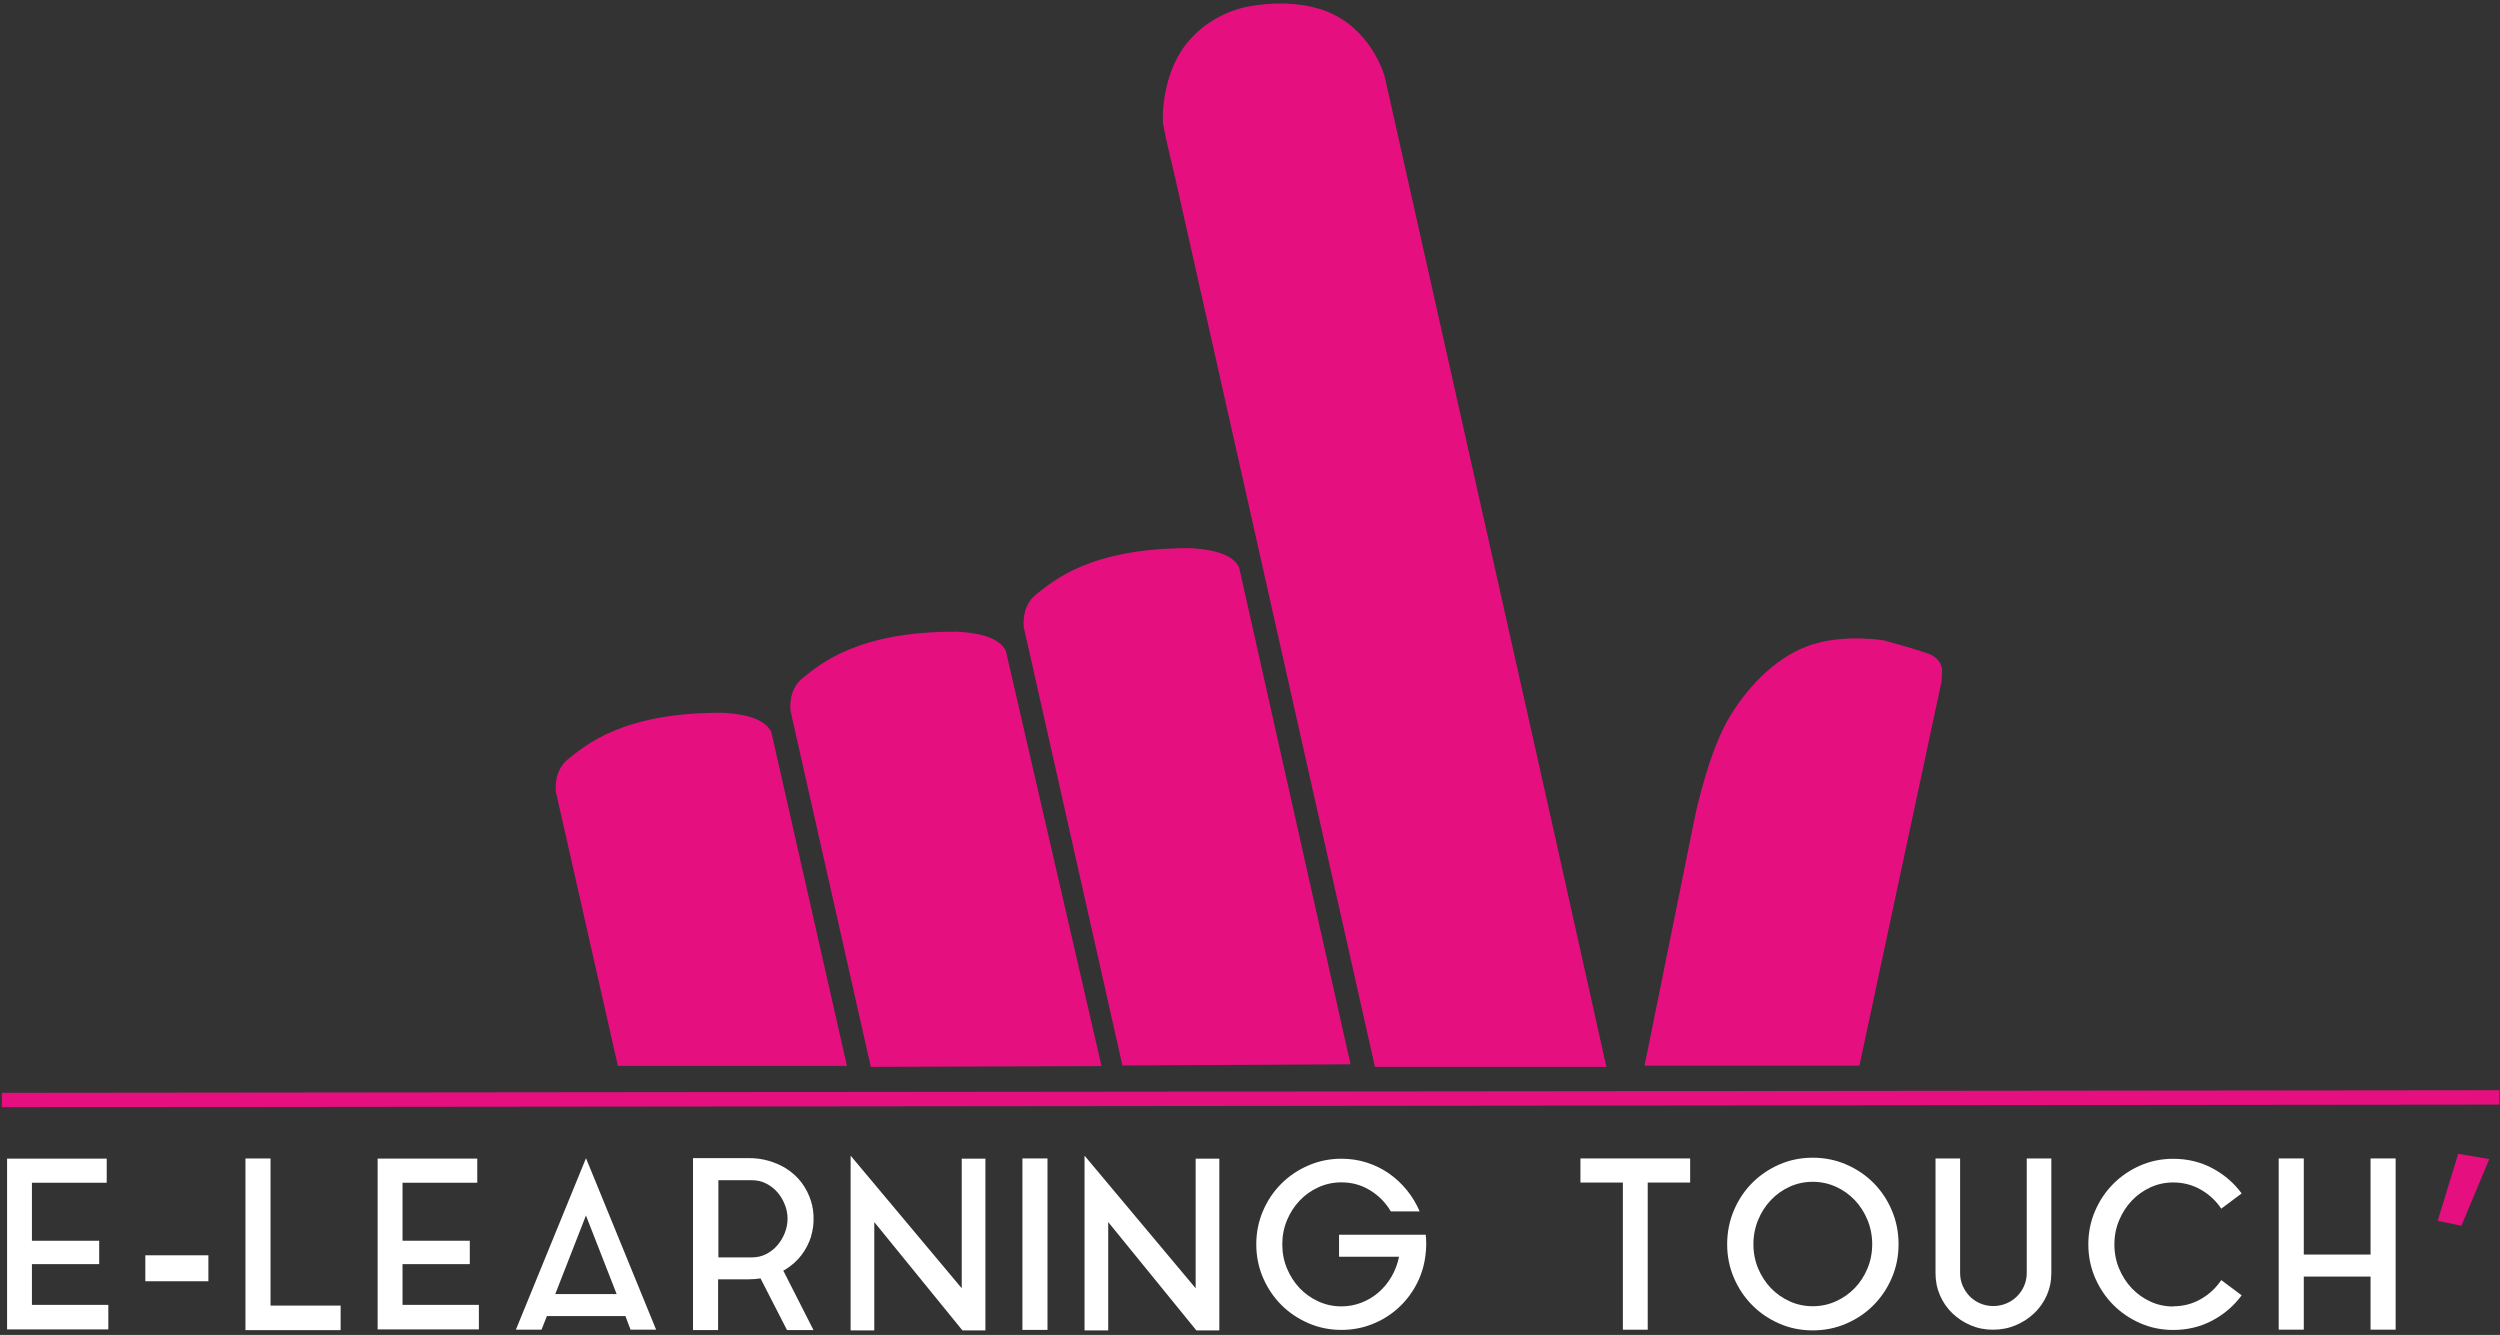 <?xml version="1.0" encoding="UTF-8"?> <svg xmlns="http://www.w3.org/2000/svg" width="412" height="220" viewBox="0 0 412 220" fill="none"><rect x="0" y="0" width="412" height="220" fill="#333333" stroke="none"/> <g clip-path="url(#clip0_204_717)"> <path d="M127.114 120.683C125.89 117.861 120.717 117.564 119.058 117.467C102.51 117.371 96.355 122.975 93.72 125.017C91.085 127.06 91.617 130.525 91.617 130.525L101.825 175.651H139.57L127.122 120.683H127.114Z" fill="#E60F80"></path> <path d="M204.224 93.56C202.999 90.737 197.827 90.44 196.167 90.344C179.619 90.247 173.464 95.852 170.83 97.894C168.195 99.936 168.727 103.402 168.727 103.402L184.977 175.592L222.569 175.399L204.216 93.56H204.224Z" fill="#E60F80"></path> <path d="M165.778 107.319C164.553 104.497 159.381 104.199 157.722 104.103C141.173 104.006 135.018 109.611 132.384 111.653C129.749 113.696 130.281 117.161 130.281 117.161L143.51 175.819L181.529 175.69L165.778 107.319Z" fill="#E60F80"></path> <path d="M271.012 175.625H306.428L319.971 112.279L320.052 110.559C320.052 110.559 320.197 108.613 317.804 107.736C315.411 106.86 310.481 105.541 310.481 105.541C310.481 105.541 304.277 104.472 298.767 106.176C293.256 107.881 288.462 112.561 285.143 117.972C281.824 123.384 279.721 132.687 279.286 134.786C278.851 136.884 271.02 175.641 271.02 175.641L271.012 175.625Z" fill="#E60F80"></path> <path d="M226.581 175.819H264.729L255.939 136.378L228.208 12.67C228.208 12.67 226.404 5.731 219.886 2.442C213.368 -0.847 205.046 1.22 205.046 1.22C205.046 1.22 199.165 2.314 195.257 7.556C191.35 12.799 191.567 19.843 191.672 20.397C192.172 23.212 193.501 28.559 193.501 28.559L226.589 175.811L226.581 175.819Z" fill="#E60F80"></path> <path d="M5.26 215.042H17.852V219.086H1.167V190.943H17.586V194.916H5.26V204.476H16.346V208.328H5.26V215.034V215.042Z" fill="white"></path> <path d="M23.951 206.873H34.343V211.15H23.951V206.873Z" fill="white"></path> <path d="M44.584 215.163H56.137V219.207H40.451V190.912H44.584V215.163Z" fill="white"></path> <path d="M66.328 215.042H78.92V219.086H62.235V190.943H78.654V194.916H66.336V204.476H77.422V208.328H66.336V215.034L66.328 215.042Z" fill="white"></path> <path d="M85.02 219.127L96.573 190.871L108.126 219.127H103.913L103.067 216.891H90.128L89.242 219.127H85.028H85.02ZM91.506 213.265H101.625L96.565 200.311L91.506 213.265Z" fill="white"></path> <path d="M133.689 203.713C133.326 204.871 132.795 205.908 132.086 206.833C131.377 207.758 130.506 208.546 129.475 209.181C129.427 209.229 129.362 209.269 129.282 209.294C129.201 209.318 129.137 209.358 129.089 209.406L134.067 219.2H129.701L125.334 210.677C125.028 210.725 124.714 210.765 124.408 210.789C124.102 210.813 123.763 210.829 123.401 210.829H118.341V219.192H114.208V190.856H123.401C124.561 190.856 125.648 191.001 126.664 191.298C127.679 191.596 128.613 191.998 129.467 192.512C131.554 193.823 132.956 195.664 133.681 198.028C133.705 198.157 133.729 198.27 133.761 198.374C133.785 198.479 133.826 198.591 133.874 198.72V198.913C133.922 199.042 133.955 199.186 133.971 199.339C133.987 199.492 134.003 199.645 134.027 199.805V199.846C134.051 199.998 134.067 200.151 134.067 200.312V201.389C134.067 201.542 134.051 201.695 134.027 201.856V201.936C134.003 202.089 133.979 202.242 133.971 202.378C133.955 202.523 133.922 202.668 133.874 202.821V202.973C133.769 203.255 133.705 203.504 133.681 203.705L133.689 203.713ZM123.916 207.219C124.762 207.219 125.544 207.042 126.253 206.68C126.962 206.318 127.574 205.844 128.09 205.249C128.605 204.654 129.016 203.979 129.322 203.215C129.628 202.451 129.789 201.663 129.789 200.835C129.789 200.006 129.636 199.251 129.322 198.479C129.016 197.707 128.597 197.031 128.09 196.452C127.574 195.873 126.962 195.399 126.253 195.037C125.544 194.675 124.762 194.498 123.916 194.498H118.389V207.219H123.916Z" fill="white"></path> <path d="M144.081 219.247H140.182V190.453L158.495 212.308V190.951H162.394V219.247H158.607L144.081 201.396V219.247Z" fill="white"></path> <path d="M168.493 190.912H172.626V219.167H168.493V190.912Z" fill="white"></path> <path d="M182.632 219.247H178.733V190.453L197.045 212.308V190.951H200.944V219.247H197.158L182.632 201.396V219.247Z" fill="white"></path> <path d="M235.024 204.291C235.04 204.548 235.04 204.806 235.04 205.063C235.04 205.425 235.024 205.771 234.999 206.1C234.975 206.438 234.935 206.768 234.887 207.105C234.653 208.802 234.137 210.386 233.324 211.866C232.51 213.345 231.495 214.624 230.27 215.701C229.046 216.779 227.652 217.631 226.081 218.242C224.51 218.861 222.834 219.167 221.062 219.167C219.128 219.167 217.307 218.797 215.599 218.049C213.883 217.301 212.401 216.296 211.136 215.026C209.871 213.755 208.88 212.26 208.139 210.555C207.406 208.842 207.035 207.017 207.035 205.063C207.035 203.109 207.406 201.276 208.139 199.571C208.872 197.859 209.871 196.371 211.136 195.101C212.401 193.83 213.883 192.817 215.599 192.077C217.315 191.329 219.136 190.959 221.062 190.959C222.528 190.959 223.93 191.169 225.251 191.595C226.58 192.021 227.797 192.616 228.901 193.388C230.004 194.16 230.995 195.076 231.857 196.146C232.719 197.215 233.42 198.373 233.96 199.636H229.207C228.361 198.196 227.217 197.038 225.791 196.162C224.365 195.285 222.786 194.851 221.062 194.851C219.724 194.851 218.459 195.125 217.275 195.663C216.091 196.202 215.059 196.934 214.181 197.859C213.303 198.783 212.61 199.861 212.095 201.099C211.579 202.329 211.321 203.656 211.321 205.071C211.321 206.486 211.579 207.805 212.095 209.043C212.61 210.274 213.303 211.359 214.181 212.284C215.059 213.208 216.091 213.94 217.275 214.479C218.459 215.018 219.724 215.291 221.062 215.291C222.222 215.291 223.325 215.082 224.381 214.672C225.436 214.262 226.379 213.691 227.217 212.959C228.055 212.227 228.764 211.359 229.344 210.354C229.924 209.349 230.327 208.271 230.56 207.114H220.675V203.487H234.967C234.991 203.769 235.015 204.042 235.024 204.299V204.291Z" fill="white"></path> <path d="M260.458 190.912H278.537V194.884H271.544V219.135H267.451V194.884H260.458V190.912Z" fill="white"></path> <path d="M298.735 190.79C300.693 190.79 302.53 191.16 304.262 191.908C305.986 192.656 307.485 193.669 308.766 194.955C310.038 196.242 311.046 197.753 311.779 199.482C312.512 201.219 312.882 203.076 312.882 205.054C312.882 207.033 312.512 208.85 311.779 210.57C311.046 212.291 310.038 213.795 308.766 215.081C307.493 216.368 305.994 217.381 304.262 218.129C302.538 218.877 300.693 219.247 298.735 219.247C296.777 219.247 294.941 218.877 293.233 218.129C291.517 217.381 290.026 216.368 288.753 215.081C287.48 213.795 286.473 212.291 285.74 210.57C285.007 208.85 284.636 207.008 284.636 205.054C284.636 203.101 285.007 201.219 285.74 199.482C286.473 197.745 287.48 196.242 288.753 194.955C290.026 193.669 291.525 192.656 293.233 191.908C294.949 191.16 296.777 190.79 298.735 190.79ZM298.735 215.266C300.073 215.266 301.345 215.001 302.538 214.462C303.738 213.924 304.778 213.192 305.664 212.275C306.55 211.35 307.251 210.273 307.766 209.027C308.282 207.788 308.54 206.462 308.54 205.054C308.54 203.647 308.282 202.313 307.766 201.058C307.251 199.804 306.55 198.71 305.664 197.778C304.778 196.845 303.73 196.105 302.538 195.566C301.337 195.028 300.073 194.762 298.735 194.762C297.398 194.762 296.133 195.028 294.949 195.566C293.764 196.105 292.725 196.837 291.839 197.778C290.953 198.71 290.252 199.804 289.736 201.058C289.22 202.313 288.963 203.647 288.963 205.054C288.963 206.462 289.22 207.788 289.736 209.027C290.252 210.265 290.953 211.35 291.839 212.275C292.725 213.2 293.764 213.924 294.949 214.462C296.133 215.001 297.398 215.266 298.735 215.266Z" fill="white"></path> <path d="M334.007 190.912H338.059V209.8C338.059 211.11 337.809 212.332 337.31 213.466C336.81 214.6 336.118 215.581 335.239 216.417C334.361 217.253 333.346 217.913 332.186 218.403C331.026 218.894 329.777 219.135 328.44 219.135C327.102 219.135 325.894 218.894 324.75 218.403C323.606 217.913 322.599 217.253 321.737 216.417C320.875 215.581 320.198 214.6 319.706 213.466C319.215 212.332 318.973 211.118 318.973 209.8V190.912H323.026V209.8C323.026 210.547 323.171 211.247 323.453 211.898C323.735 212.549 324.121 213.128 324.613 213.635C325.104 214.134 325.684 214.528 326.353 214.809C327.022 215.09 327.731 215.235 328.48 215.235C329.229 215.235 329.97 215.098 330.647 214.809C331.316 214.528 331.904 214.134 332.403 213.635C332.903 213.136 333.298 212.558 333.58 211.898C333.862 211.239 334.007 210.539 334.007 209.8V190.912Z" fill="white"></path> <path d="M358.145 215.277C359.788 215.277 361.303 214.883 362.68 214.103C364.058 213.315 365.186 212.269 366.064 210.959L369.424 213.467C368.135 215.212 366.523 216.603 364.574 217.633C362.632 218.662 360.489 219.176 358.145 219.176C356.211 219.176 354.398 218.807 352.698 218.059C350.998 217.311 349.516 216.306 348.259 215.035C346.994 213.765 346.003 212.269 345.262 210.565C344.529 208.852 344.158 207.027 344.158 205.073C344.158 203.119 344.529 201.286 345.262 199.581C345.995 197.868 346.994 196.381 348.259 195.11C349.524 193.84 350.998 192.827 352.698 192.087C354.398 191.339 356.211 190.969 358.145 190.969C360.489 190.969 362.632 191.484 364.574 192.513C366.515 193.542 368.135 194.925 369.424 196.678L366.064 199.187C365.186 197.876 364.058 196.831 362.68 196.043C361.303 195.263 359.788 194.869 358.145 194.869C356.807 194.869 355.55 195.142 354.382 195.681C353.214 196.22 352.183 196.952 351.313 197.876C350.434 198.801 349.742 199.878 349.226 201.117C348.71 202.347 348.453 203.674 348.453 205.089C348.453 206.504 348.71 207.823 349.226 209.061C349.742 210.291 350.434 211.377 351.313 212.302C352.191 213.226 353.214 213.958 354.382 214.497C355.55 215.035 356.807 215.309 358.145 215.309V215.277Z" fill="white"></path> <path d="M390.668 190.912H394.801V219.127H390.668V210.378H379.663V219.127H375.53V190.912H379.663V206.752H390.668V190.912Z" fill="white"></path> <path d="M405.114 190.147L410.23 191.024L405.638 202.008L401.73 201.196L405.114 190.147Z" fill="#E60F80"></path> <path d="M411.9 179.666L0.308 180.096L0.311 182.468L411.902 182.038L411.9 179.666Z" fill="#E60F80"></path> </g> <defs> <clipPath id="clip0_204_717"> <rect width="411.6" height="218.662" fill="white" transform="translate(0.322 0.585)"></rect> </clipPath> </defs> </svg> 